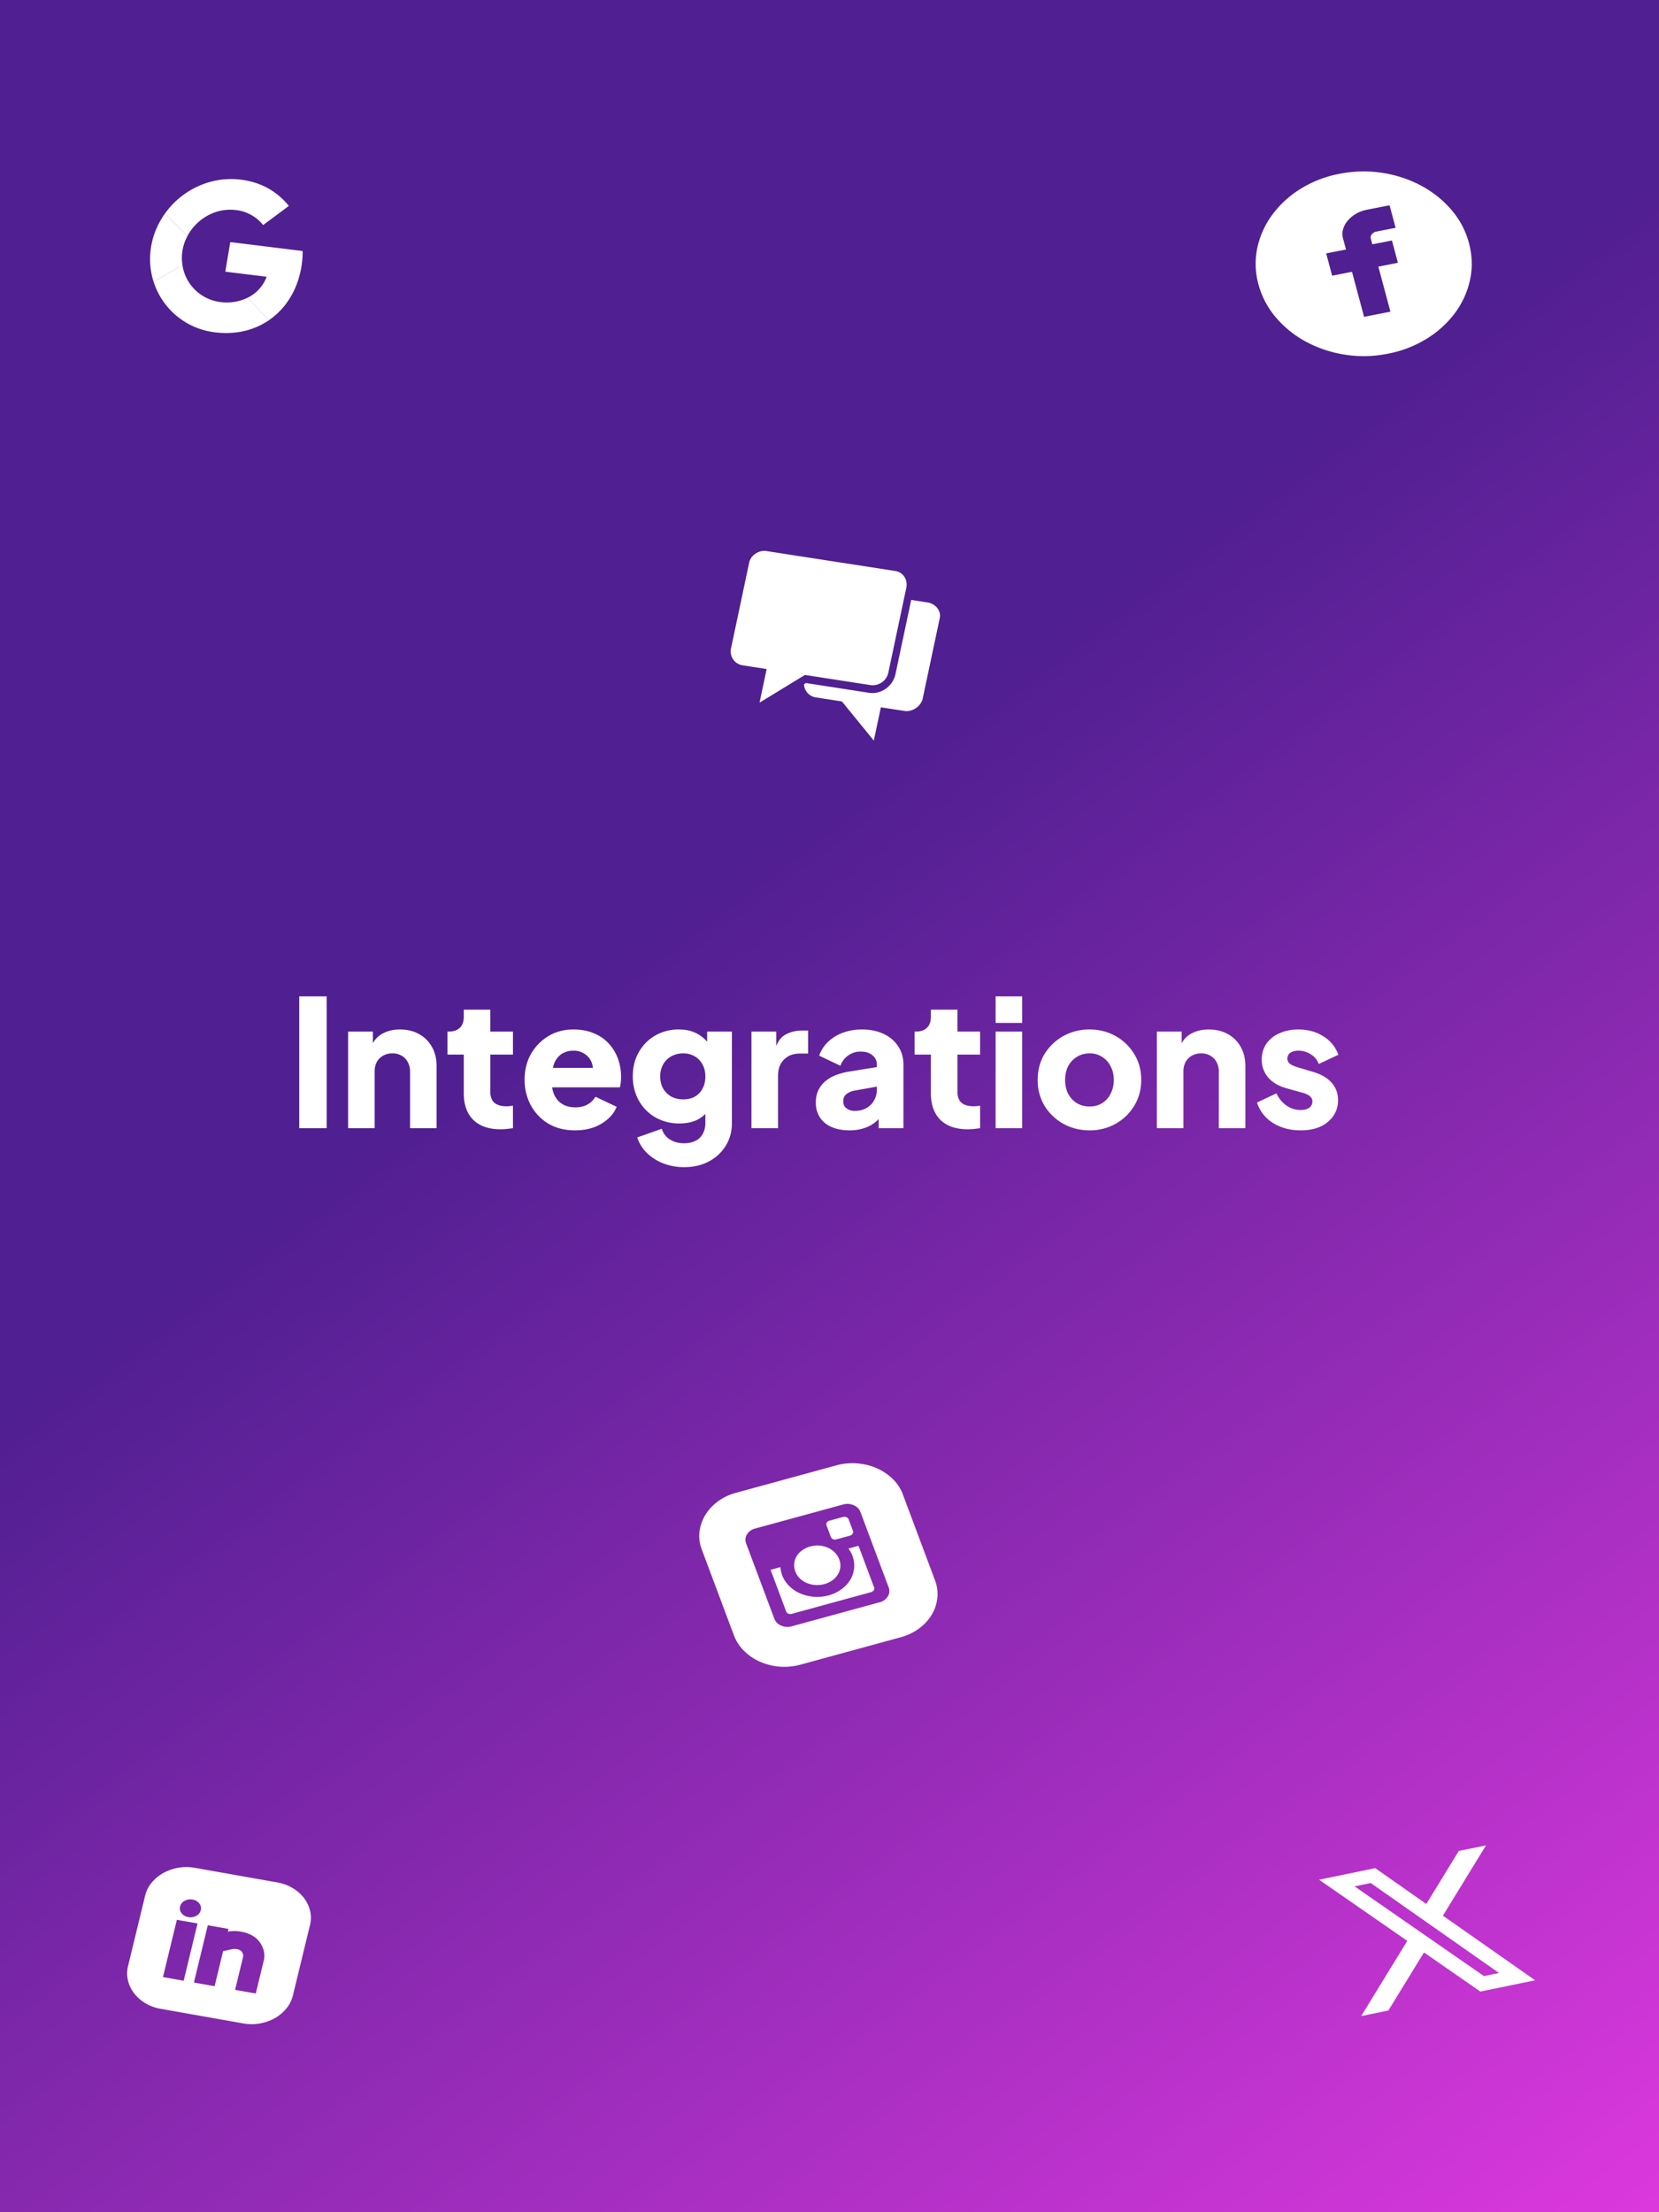 <svg xmlns="http://www.w3.org/2000/svg" width="75" height="100" fill="none"><rect width="100%" height="100%" fill="#333333" stroke="none"/><path fill="url(#a)" d="M0 0h75v100H0V0z"/><path fill="#fff" d="M13.528 51v-5.96h1.24V51h-1.24zm2.209 0v-4.368h1.12v.864l-.064-.192a1.07 1.07 0 0 1 .488-.576c.23-.128.496-.192.8-.192.33 0 .619.07.864.208.25.139.445.333.584.584.139.245.208.533.208.864V51h-1.2v-2.552a.88.88 0 0 0-.104-.44.694.694 0 0 0-.28-.288.803.803 0 0 0-.416-.104.83.83 0 0 0-.416.104.746.746 0 0 0-.288.288.94.94 0 0 0-.096.44V51h-1.2zm6.893.048c-.528 0-.939-.141-1.232-.424-.288-.288-.432-.688-.432-1.2v-1.752h-.736v-1.04h.04c.224 0 .395-.056.512-.168.123-.112.184-.28.184-.504v-.32h1.2v.992h1.024v1.04h-1.024v1.672a.8.8 0 0 0 .08.376.496.496 0 0 0 .248.216c.112.048.25.072.416.072.037 0 .08-.003.128-.008l.152-.016V51l-.272.032a2.94 2.94 0 0 1-.288.016zm3.367.048c-.464 0-.866-.101-1.208-.304a2.157 2.157 0 0 1-.792-.832 2.392 2.392 0 0 1-.28-1.152c0-.437.096-.827.288-1.168.198-.341.462-.61.792-.808.33-.197.704-.296 1.12-.296.347 0 .653.056.92.168.267.107.49.259.672.456.187.197.328.427.424.688a2.374 2.374 0 0 1 .128 1.096.755.755 0 0 1-.04.208H24.75v-.88h2.592l-.568.416a1.11 1.11 0 0 0-.008-.608.789.789 0 0 0-.312-.424.875.875 0 0 0-.536-.16.932.932 0 0 0-.536.152.912.912 0 0 0-.336.448 1.758 1.758 0 0 0-.088.72c-.021.245.008.461.088.648.08.187.203.333.368.44.165.101.366.152.6.152.213 0 .395-.043.544-.128a.914.914 0 0 0 .36-.352l.96.456c-.085.213-.221.4-.408.56a1.99 1.99 0 0 1-.648.376c-.25.085-.525.128-.824.128zm4.93 1.664a2.56 2.56 0 0 1-.935-.168 2.188 2.188 0 0 1-.744-.472 1.731 1.731 0 0 1-.44-.704l1.112-.392a.83.83 0 0 0 .36.48c.181.117.397.176.648.176.197 0 .368-.037.512-.112a.715.715 0 0 0 .328-.312.96.96 0 0 0 .12-.488v-1l.232.288a1.47 1.47 0 0 1-.576.552c-.235.117-.51.176-.824.176a2.16 2.16 0 0 1-1.088-.272c-.32-.187-.57-.44-.752-.76a2.228 2.228 0 0 1-.272-1.104c0-.41.09-.773.272-1.088.181-.32.43-.57.744-.752a2.108 2.108 0 0 1 1.072-.272c.314 0 .59.064.824.192a1.6 1.6 0 0 1 .6.568l-.152.288v-.952h1.12v4.136c0 .384-.094.725-.28 1.024a1.94 1.94 0 0 1-.768.712c-.32.17-.69.256-1.112.256zm-.04-3.064c.203 0 .38-.043.529-.128a.861.861 0 0 0 .344-.36c.085-.155.128-.336.128-.544 0-.208-.043-.39-.128-.544a.902.902 0 0 0-.352-.368.982.982 0 0 0-.52-.136 1.08 1.08 0 0 0-.544.136.938.938 0 0 0-.368.368 1.108 1.108 0 0 0-.128.544c0 .203.042.381.128.536.09.155.213.277.368.368.16.085.341.128.544.128zM33.972 51v-4.368h1.12v1.048l-.08-.152c.096-.368.254-.616.472-.744.224-.133.488-.2.792-.2h.256v1.04h-.376c-.293 0-.53.09-.712.272-.181.176-.272.427-.272.752V51h-1.2zm4.438.096c-.315 0-.587-.05-.816-.152a1.185 1.185 0 0 1-.528-.432 1.235 1.235 0 0 1-.184-.68c0-.245.056-.461.168-.648.112-.192.283-.352.512-.48.235-.128.526-.219.872-.272l1.336-.216v.88l-1.12.2a.809.809 0 0 0-.392.168c-.09.075-.136.184-.136.328 0 .133.05.237.152.312a.616.616 0 0 0 .376.112c.197 0 .37-.043.52-.128.15-.085.264-.2.344-.344a.967.967 0 0 0 .128-.488V48.12a.523.523 0 0 0-.2-.416c-.128-.112-.304-.168-.528-.168a.957.957 0 0 0-.92.64l-.96-.456a1.56 1.56 0 0 1 .408-.632 1.94 1.94 0 0 1 .672-.408c.261-.096.547-.144.856-.144.368 0 .694.067.976.2.283.133.502.32.656.56.16.235.24.51.24.824V51h-1.12v-.704l.272-.048a2.2 2.2 0 0 1-.424.48 1.565 1.565 0 0 1-.52.272 2.015 2.015 0 0 1-.64.096zm5.338-.048c-.528 0-.938-.141-1.232-.424-.288-.288-.432-.688-.432-1.2v-1.752h-.736v-1.04h.04c.224 0 .395-.056.512-.168.123-.112.184-.28.184-.504v-.32h1.2v.992h1.024v1.04h-1.024v1.672a.8.8 0 0 0 .08.376.496.496 0 0 0 .248.216c.112.048.25.072.416.072.038 0 .08-.003.128-.008l.152-.016V51l-.272.032a2.94 2.94 0 0 1-.288.016zM45.01 51v-4.368h1.2V51h-1.2zm0-4.76v-1.2h1.2v1.2h-1.2zm4.246 4.856c-.432 0-.826-.099-1.184-.296a2.326 2.326 0 0 1-.848-.808 2.241 2.241 0 0 1-.312-1.176c0-.443.104-.835.312-1.176.214-.341.496-.61.848-.808a2.409 2.409 0 0 1 1.184-.296c.432 0 .824.099 1.176.296.352.197.632.467.84.808.214.341.32.733.32 1.176 0 .437-.106.83-.32 1.176a2.27 2.27 0 0 1-.84.808 2.364 2.364 0 0 1-1.176.296zm0-1.08a1.02 1.02 0 0 0 .952-.576c.096-.181.144-.39.144-.624 0-.235-.048-.44-.144-.616a1.02 1.02 0 0 0-.384-.424 1 1 0 0 0-.568-.16 1.076 1.076 0 0 0-.968.584c-.09.176-.136.381-.136.616s.046.443.136.624c.096.181.227.323.392.424.166.101.358.152.576.152zM52.3 51v-4.368h1.12v.864l-.064-.192a1.07 1.07 0 0 1 .488-.576c.23-.128.496-.192.8-.192.331 0 .619.07.864.208.251.139.446.333.584.584.139.245.208.533.208.864V51h-1.2v-2.552a.88.88 0 0 0-.104-.44.694.694 0 0 0-.28-.288.803.803 0 0 0-.416-.104.83.83 0 0 0-.416.104.746.746 0 0 0-.288.288.94.94 0 0 0-.096.44V51h-1.2zm6.501.096c-.48 0-.898-.112-1.256-.336a1.725 1.725 0 0 1-.72-.92l.88-.416c.112.235.264.419.456.552.192.133.406.2.64.2.171 0 .302-.035.392-.104a.342.342 0 0 0 .136-.288.26.26 0 0 0-.048-.16.427.427 0 0 0-.144-.128 1.024 1.024 0 0 0-.24-.096l-.744-.208c-.357-.101-.632-.264-.824-.488a1.22 1.22 0 0 1-.288-.808c0-.272.07-.51.208-.712a1.36 1.36 0 0 1 .584-.472c.251-.117.54-.176.864-.176.427 0 .8.101 1.12.304.326.197.555.477.688.84l-.888.416a.821.821 0 0 0-.352-.432.989.989 0 0 0-.568-.168.628.628 0 0 0-.368.096.312.312 0 0 0-.128.264c0 .059.016.112.048.16s.083.09.152.128c.075.037.166.072.272.104l.696.208c.363.107.64.27.832.488.192.213.288.477.288.792 0 .272-.072.51-.216.712a1.413 1.413 0 0 1-.584.48c-.25.112-.546.168-.888.168z"/><g fill="#fff" clip-path="url(#b)"><path d="m10.41 10.944-.225 1.337 1.869.23a1.71 1.71 0 0 1-.873.953l.98 1.008c.76-.521 1.287-1.36 1.465-2.41.041-.245.059-.483.056-.714l-3.272-.404z"/><path d="m8.248 11.989-.287.162-1.017.585a3.316 3.316 0 0 0 2.78 2.287c.937.116 1.775-.095 2.439-.551l-.98-1.008a2.16 2.16 0 0 1-1.229.188 1.976 1.976 0 0 1-1.705-1.661l-.001-.002z"/><path d="M7.466 9.643c-.315.435-.54.942-.633 1.5-.095.56-.047 1.1.111 1.593 0 .003 1.306-.748 1.306-.748a2.054 2.054 0 0 1 .222-1.312L7.466 9.643z"/><path d="M10.654 9.495a1.83 1.83 0 0 1 1.243.678l1.161-.865c-.508-.633-1.234-1.072-2.172-1.187-1.358-.168-2.66.463-3.422 1.522l1.005 1.033c.413-.782 1.282-1.293 2.185-1.181z"/></g><path fill="#fff" d="M12.539 85.093c.255.045.486.13.691.254.205.123.375.272.51.447.133.175.226.367.277.577.052.21.05.425-.002.643l-.772 3.182a1.482 1.482 0 0 1-.297.595 1.82 1.82 0 0 1-.524.439c-.205.114-.43.194-.676.237a2.135 2.135 0 0 1-.752-.002l-3.732-.66a2.002 2.002 0 0 1-.69-.254 1.813 1.813 0 0 1-.51-.448 1.521 1.521 0 0 1-.277-.58c-.05-.213-.05-.429.003-.647l.772-3.182c.053-.219.151-.416.296-.591s.32-.32.524-.435c.204-.115.429-.194.675-.238.246-.044.497-.043.752.002l3.732.661zm-3.608 1.854-.935-.165-.628 2.588.936.166.627-2.589zm-.413-.287a.528.528 0 0 0 .353-.057.39.39 0 0 0 .206-.257.34.34 0 0 0-.07-.306.47.47 0 0 0-.297-.172.54.54 0 0 0-.362.055.39.39 0 0 0-.206.257.34.34 0 0 0 .07.306c.073.093.175.15.306.174zm3.41 1.953a.932.932 0 0 0-.049-.568 1.075 1.075 0 0 0-.366-.482 1.427 1.427 0 0 0-.57-.236 1.664 1.664 0 0 0-.643-.01l.03-.122-.936-.166-.627 2.589.935.165.384-1.583.422-.092a.528.528 0 0 1 .203.004.354.354 0 0 1 .178.071c.032.022.06.061.083.118.023.057.03.106.02.147l-.364 1.5.936.165.363-1.5zM60.553 7.858a5.542 5.542 0 0 1 1.94-.044 5.47 5.47 0 0 1 1.748.575c.53.284.986.647 1.367 1.089.382.442.648.944.799 1.506.151.562.168 1.115.052 1.659a3.878 3.878 0 0 1-.674 1.494 4.577 4.577 0 0 1-1.28 1.17 5.17 5.17 0 0 1-1.767.683 5.493 5.493 0 0 1-1.935.043 5.49 5.49 0 0 1-1.743-.576 4.725 4.725 0 0 1-1.368-1.094 3.811 3.811 0 0 1-.8-1.511 3.455 3.455 0 0 1-.05-1.654c.117-.54.342-1.036.674-1.49A4.592 4.592 0 0 1 58.79 8.54a5.123 5.123 0 0 1 1.763-.682zM62.82 9.28l-1.01.198c-.196.038-.37.103-.52.194a1.42 1.42 0 0 0-.374.318 1.01 1.01 0 0 0-.201.387.753.753 0 0 0-.003.388l.138.514-.896.176.27 1.008.897-.176.547 2.035 1.19-.233-.546-2.036.884-.174-.27-1.008-.885.174-.07-.262a.2.2 0 0 1 .058-.205.349.349 0 0 1 .169-.105l.895-.175-.273-1.018zM38.539 70.328c-.04-.105-.1-.215-.183-.329l.456-.124.702 1.875a.143.143 0 0 1-.015.137.218.218 0 0 1-.129.086l-3.573.978a.232.232 0 0 1-.159-.008.18.18 0 0 1-.1-.106l-.701-1.875.445-.122a1.3 1.3 0 0 0 .074.358c.07.186.177.35.323.495.146.145.314.257.504.338a1.96 1.96 0 0 0 1.277.086c.217-.06.41-.151.58-.276.168-.125.3-.267.397-.426.096-.16.154-.334.175-.524.02-.19-.004-.377-.073-.563zm-1.27 1.278a1.239 1.239 0 0 1-.803-.051 1.025 1.025 0 0 1-.313-.211.848.848 0 0 1-.248-.664.777.777 0 0 1 .109-.332.91.91 0 0 1 .252-.269 1.192 1.192 0 0 1 1.16-.118c.12.053.224.126.314.217s.157.196.201.313a.757.757 0 0 1-.063.678.924.924 0 0 1-.248.267 1.086 1.086 0 0 1-.36.17zm.83-3.03a.255.255 0 0 1 .163.006c.052.02.087.055.105.104l.191.51a.142.142 0 0 1-.014.138.218.218 0 0 1-.13.086l-.597.164a.232.232 0 0 1-.159-.008.18.18 0 0 1-.099-.106l-.191-.51a.149.149 0 0 1 .01-.136.197.197 0 0 1 .123-.085l.597-.163zm-.289-2.337a2.71 2.71 0 0 1 .943-.089c.317.026.612.099.884.219.273.12.513.281.72.484.208.202.361.437.46.703l1.453 3.88c.1.266.134.535.104.806-.03.27-.115.523-.256.756a2.15 2.15 0 0 1-.571.616c-.24.179-.517.31-.828.396l-4.54 1.241a2.746 2.746 0 0 1-1.816-.133 2.393 2.393 0 0 1-.722-.488 1.939 1.939 0 0 1-.462-.708l-1.453-3.88a1.694 1.694 0 0 1-.102-.801 1.86 1.86 0 0 1 .258-.751c.14-.233.329-.438.566-.616a2.42 2.42 0 0 1 .822-.393l4.54-1.242zm1.092 2.117a.547.547 0 0 0-.31-.315.698.698 0 0 0-.478-.032l-3.976 1.087a.59.59 0 0 0-.368.264.45.45 0 0 0-.038.41l1.272 3.397a.547.547 0 0 0 .309.315.698.698 0 0 0 .48.033l3.975-1.087a.59.59 0 0 0 .368-.265.45.45 0 0 0 .038-.41l-1.272-3.397z"/><g clip-path="url(#c)"><path fill="#fff" d="m65.95 83.67 1.23-.253-1.948 3.178 4.167 2.921-2.475.51-2.549-1.768-1.608 2.623-1.23.253 2.083-3.4-3.987-2.764 2.538-.523 2.31 1.62 1.469-2.397zm1.136 5.656.681-.14-5.799-4.066-.731.15 5.849 4.056z"/></g><path fill="#fff" d="m41.94 27.234-.747-.115-.713 3.365c-.12.54-.648.91-1.179.835l-2.87-.444-.083.059a.626.626 0 0 0 .514.588l1.2.186 1.441 1.77.319-1.505 1.079.166c.34.053.74-.215.813-.562l.77-3.635c.073-.347-.206-.655-.545-.708zm-1.473-1.424-5.816-.9c-.339-.052-.71.178-.783.525l-.824 3.892a.635.635 0 0 0 .515.746l1.1.17-.322 1.52 2.052-1.253 2.986.462a.726.726 0 0 0 .781-.546l.824-3.892c.055-.357-.172-.678-.513-.724z"/><defs><clipPath id="b"><path fill="#fff" d="m7.414 7.692 6.947.857-1.165 6.902-6.947-.857z"/></clipPath><clipPath id="c"><path fill="#fff" d="m59.102 84.451 8.75-1.8 2.106 7.48-8.75 1.8z"/></clipPath><linearGradient id="a" x1="0" x2="75" y1="0" y2="100" gradientUnits="userSpaceOnUse"><stop offset=".411" stop-color="#501F91"/><stop offset="1" stop-color="#DC38DE"/></linearGradient></defs></svg>